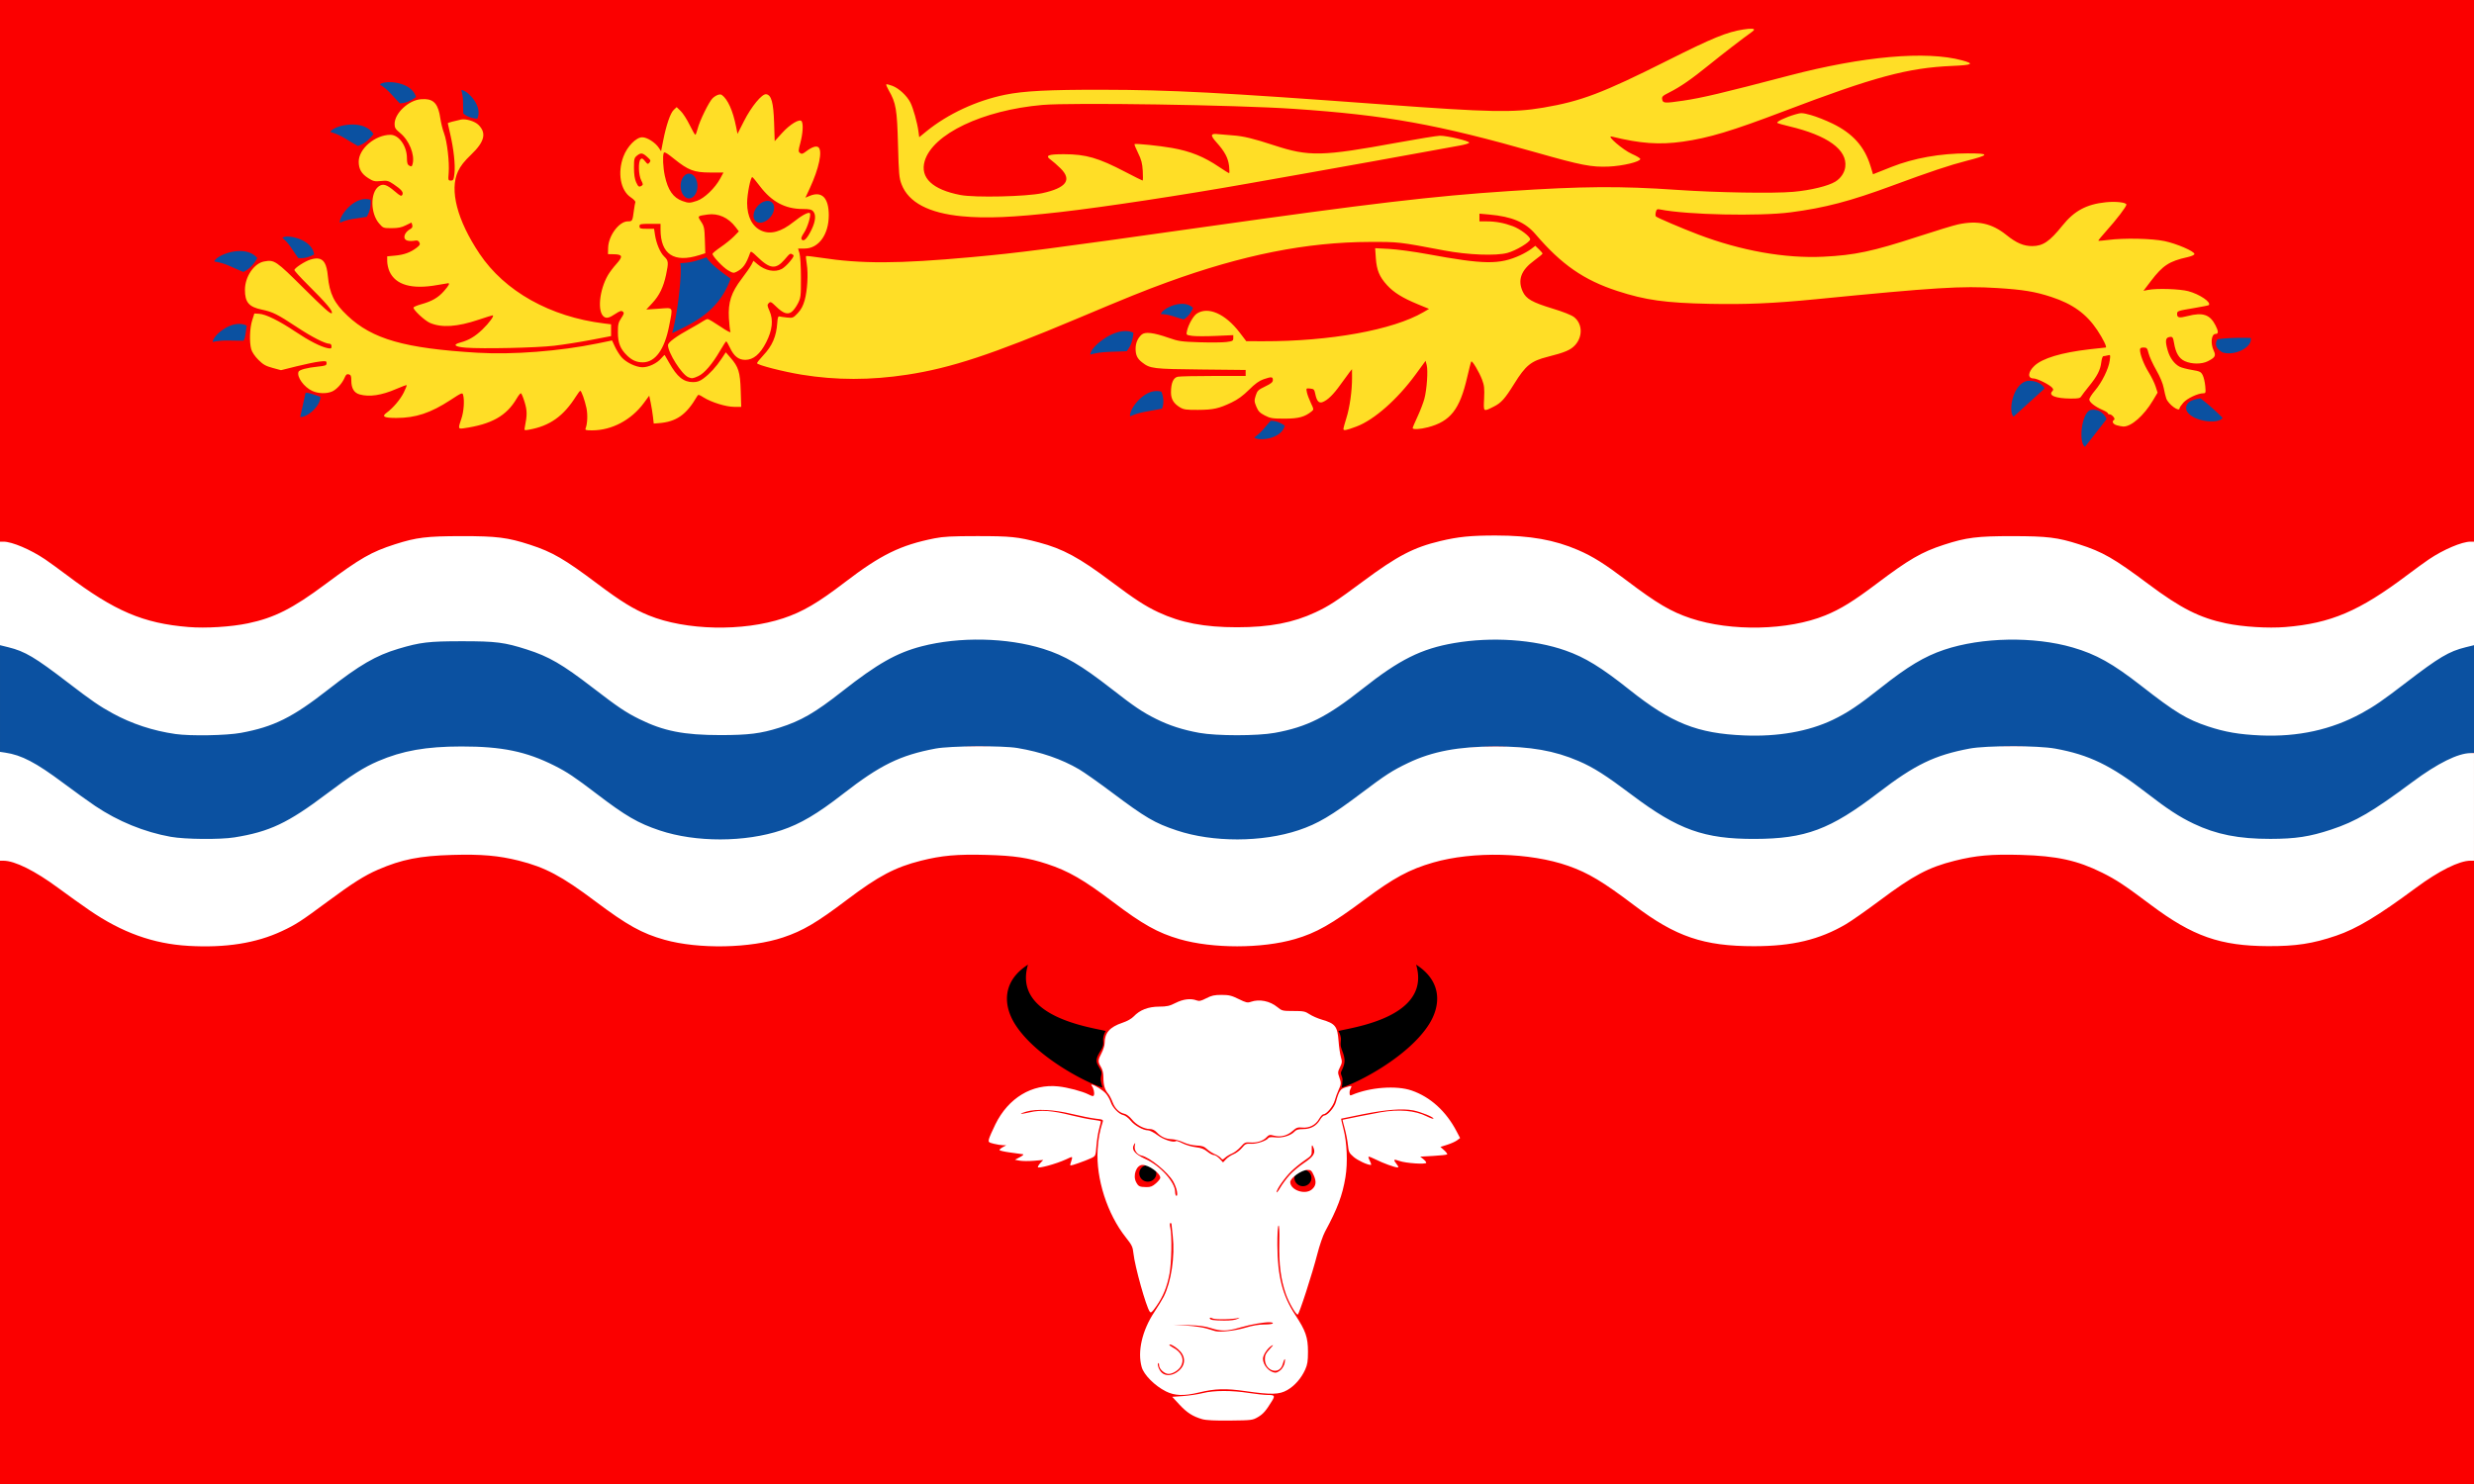 <?xml version="1.0" encoding="UTF-8"?>
<!-- Created with Inkscape (http://www.inkscape.org/) -->
<svg id="svg2" width="169.333mm" height="101.6mm" version="1.1" viewBox="0 0 600 360" xmlns="http://www.w3.org/2000/svg" xmlns:cc="http://creativecommons.org/ns#" xmlns:dc="http://purl.org/dc/elements/1.1/" xmlns:rdf="http://www.w3.org/1999/02/22-rdf-syntax-ns#">
 <g id="layer1" transform="translate(1330,-1176.648)">
  <rect id="rect4387" x="-1330" y="1176.648" width="600" height="360" fill="#fb0000" fill-opacity="1"/>
  <path id="path4219" transform="translate(-1330,1176.648)" d="m424.803 6.967c-0.433-0.017-1.103 0.043-2.006 0.184-3.984 0.619-7.448 2.038-18.396 7.535-15.744 7.904-20.927 9.87-30.15 11.436-7.28 1.235-12.854 1.123-38.699-0.779-39.57-2.912-51.517-3.537-68.25-3.568-12.92-0.024-19.051 0.292-23.551 1.213-6.966 1.426-13.907 4.66-19.107 8.9l-1.709 1.393-0.191-1.414c-0.288-2.13-1.275-5.659-1.959-7-0.842-1.651-2.764-3.432-4.357-4.041-0.737-0.281-1.407-0.444-1.49-0.361-0.083 0.083 0.192 0.744 0.609 1.469 1.749 3.035 2.01 4.575 2.24 13.168 0.193 7.213 0.276 8.109 0.883 9.666 1.694 4.346 6.591 6.924 14.625 7.697 5.818 0.56 12.396 0.28 23.807-1.016 10.523-1.194 29.813-4.122 45.451-6.898 3.135-0.556 9.21-1.632 13.5-2.391 9.108-1.611 24.046-4.299 30.9-5.561 2.64-0.486 5.803-1.062 7.029-1.279 1.226-0.217 2.273-0.529 2.328-0.695 0.136-0.407-5.418-1.732-7.107-1.695-0.743 0.016-5.402 0.772-10.352 1.68-18.241 3.344-21.41 3.412-29.85 0.646-5.086-1.666-7.473-2.24-10.037-2.414-1.327-0.09-2.885-0.222-3.463-0.293-1.943-0.238-2.056 0.23-0.482 1.98 2.008 2.234 2.832 3.779 3.064 5.756 0.111 0.944 0.111 1.717 0 1.717s-1.177-0.659-2.367-1.465c-3.741-2.531-6.955-3.833-11.465-4.641-2.941-0.527-8.907-1.138-9.111-0.934-0.07 0.07 0.322 1.04 0.871 2.154 0.796 1.617 1.025 2.497 1.133 4.355 0.074 1.281 0.056 2.33-0.041 2.33-0.097 0-1.971-0.937-4.164-2.082-6.576-3.432-9.572-4.297-14.877-4.307-3.919-0.005-4.684 0.321-3.211 1.367 0.495 0.351 1.542 1.268 2.326 2.037 2.875 2.821 1.459 4.767-4.4 6.047-3.833 0.837-16.302 1.12-19.826 0.449-6.817-1.298-9.889-4.213-8.691-8.244 1.949-6.564 14.03-12.328 28.514-13.604 7.137-0.628 46.96-0.01 61.029 0.947 22.496 1.531 34.695 3.732 58.949 10.637 10.732 3.055 13.265 3.544 17.4 3.363 3.425-0.149 7.65-1.167 7.65-1.842 0-0.185-0.9-0.73-2-1.209-2.181-0.95-6.411-4.596-4.9-4.225 6.906 1.7 11.508 2.031 17.191 1.234 6.27-0.878 11.885-2.567 24.508-7.371 21.95-8.354 30.09-10.545 40.885-11.004 4.906-0.208 5.442-0.515 2.361-1.35-8.716-2.362-24-1.01-42.045 3.719-16.165 4.236-21.022 5.387-25.584 6.059-4.526 0.666-4.915 0.644-5.094-0.289-0.131-0.684 0.049-0.863 1.686-1.689 2.769-1.398 5.332-3.172 9.752-6.75 3.377-2.733 7.963-6.267 10.389-8.004 0.632-0.453 0.574-0.697-0.146-0.725zm-238.992 15.893c-1.01-0.144-3.569 2.958-5.385 6.531l-1.566 3.086-0.35-1.764c-0.763-3.86-2.019-6.654-3.455-7.682-0.431-0.308-1.384 0.027-2.207 0.777-0.862 0.786-3.189 5.522-3.668 7.467-0.193 0.784-0.442 1.424-0.555 1.424-0.112 0-0.732-1.079-1.375-2.398-0.643-1.319-1.613-2.829-2.156-3.355l-0.986-0.957-0.719 0.674c-0.813 0.763-1.809 3.677-2.555 7.463l-0.506 2.566-0.523-0.801c-0.855-1.305-2.862-2.59-4.043-2.59-1.475 0-3.627 2.193-4.559 4.648-1.5 3.953-0.725 8.268 1.783 9.928 0.682 0.451 1.179 0.984 1.102 1.184-0.077 0.2-0.225 1.021-0.33 1.826-0.364 2.796-0.374 2.812-1.504 2.812-2.109 0-4.692 3.474-4.766 6.408l-0.039 1.543 1.453 0.027c2.095 0.039 2.224 0.534 0.607 2.332-0.74 0.823-1.665 2.047-2.055 2.719-2.138 3.684-2.63 9.011-0.936 10.143 0.61 0.407 1.27 0.234 2.686-0.703 1.127-0.746 1.492-0.861 1.838-0.574 0.368 0.306 0.313 0.537-0.381 1.586-0.706 1.069-0.813 1.525-0.803 3.5 0.011 2.575 0.594 4.008 2.289 5.627 1.172 1.119 2.284 1.594 3.736 1.594 3.033 0 5.295-3.119 6.395-8.814 0.934-4.843 1.163-4.45-2.455-4.205l-3.074 0.207 1.445-1.553c1.719-1.847 2.716-3.899 3.344-6.883 0.633-3.009 0.593-3.415-0.438-4.402-0.995-0.953-1.933-3.168-2.258-5.336l-0.211-1.414h-1.768c-1.566 0-1.766-0.068-1.766-0.6 0-0.553 0.201-0.6 2.551-0.6h2.549v1.334c0 6.047 3.244 8.205 9.402 6.258l1.449-0.457-0.1-3.217c-0.091-2.909-0.178-3.333-0.918-4.449-0.922-1.392-0.941-1.372 1.588-1.729 2.566-0.361 5.017 0.736 6.768 3.031l0.805 1.057-1.172 1.203c-0.644 0.662-2.084 1.826-3.197 2.588-1.114 0.762-2.023 1.512-2.023 1.666 0 0.587 2.523 3.261 3.764 3.988 1.202 0.704 1.361 0.729 2.143 0.322 1.52-0.79 2.249-1.821 3.209-4.525 0.182-0.514 0.381-0.408 1.77 0.943 3.046 2.965 4.486 3.108 6.594 0.66 1.377-1.599 1.368-1.593 2-1.193 0.349 0.221 0.219 0.532-0.697 1.65-0.621 0.758-1.517 1.577-1.99 1.822-1.709 0.884-4.004 0.429-5.902-1.172l-0.959-0.811-0.494 0.955c-0.271 0.525-1.33 2.051-2.354 3.393-2.551 3.344-3.325 5.723-3.107 9.564 0.086 1.522 0.258 3.009 0.379 3.305 0.136 0.332-0.808-0.157-2.463-1.275-1.476-0.997-2.856-1.812-3.066-1.812s-0.74 0.247-1.178 0.549c-0.438 0.302-1.741 1.065-2.896 1.697-3.561 1.95-5.551 3.414-5.551 4.084 0 1.849 3.361 7.145 4.941 7.785 0.879 0.356 1.074 0.333 2.439-0.287 1.445-0.656 3.395-2.938 5.264-6.158 0.718-1.238 1.383-2.25 1.479-2.26 0.096-0.006 0.497 0.676 0.891 1.516 0.98 2.091 2.087 2.975 3.736 2.975 1.952 0 3.597-1.381 5.055-4.238 1.512-2.964 1.782-5.451 0.824-7.617-0.578-1.306-0.597-1.505-0.188-1.914 0.409-0.409 0.589-0.329 1.732 0.787 1.746 1.704 2.808 2.082 3.811 1.355 0.421-0.305 1.103-1.223 1.516-2.039 0.708-1.401 0.754-1.754 0.744-6.285-0.004-2.74-0.155-5.282-0.352-5.924l-0.344-1.125h1.58c3.409 0 5.871-3.388 5.871-8.082 0-4.231-1.681-5.929-4.643-4.691l-1.021 0.428 1.07-2.303c2.228-4.798 3.121-9.058 2.08-9.922-0.509-0.423-1.605-0.053-3.006 1.016-0.806 0.615-1.06 0.681-1.453 0.375-0.435-0.338-0.429-0.557 0.08-2.471 0.603-2.268 0.743-4.549 0.32-5.217-0.458-0.723-2.826 0.695-4.787 2.867l-1.758 1.949-0.143-4.477c-0.158-4.926-0.663-6.733-1.93-6.914zm-82.682 1.184c-0.317-0.016-0.661-0.007-1.031 0.023-3.048 0.253-6.4 3.405-6.4 6.016 0 0.917 0.204 1.247 1.371 2.203 2.163 1.772 3.563 5.24 3.008 7.451-0.167 0.666-0.28 0.732-0.787 0.461-0.472-0.253-0.59-0.636-0.6-1.883-0.012-2.893-1.948-5.613-3.99-5.613-3.713 0.006-7.703 3.381-7.703 6.516 0 1.789 0.674 2.954 2.311 3.992 1.227 0.778 1.562 0.854 3.059 0.705 1.521-0.152 1.812-0.079 3.055 0.754 1.922 1.289 2.494 1.976 2.154 2.584-0.239 0.426-0.492 0.309-1.854-0.854-1.951-1.665-2.86-1.936-3.902-1.164-2.051 1.52-1.987 6.533 0.113 8.963 0.976 1.129 1.038 1.15 3.055 1.15 1.535-0.002 2.398-0.172 3.391-0.674 0.732-0.37 1.359-0.674 1.391-0.674 0.032 0 0.13 0.271 0.217 0.604 0.103 0.394-0.033 0.707-0.391 0.898-1.641 0.878-2.068 2.545-0.736 2.879 0.419 0.105 1.159 0.111 1.645 0.014 0.678-0.136 0.955-0.043 1.191 0.398 0.256 0.478 0.14 0.703-0.686 1.332-1.463 1.116-3.017 1.679-5.184 1.881l-1.928 0.182 0.01 1.23c0.004 0.677 0.256 1.779 0.559 2.445 1.489 3.273 5.433 4.393 11.586 3.281 1.32-0.238 2.501-0.439 2.625-0.439 0.481-0.013 0.175 0.567-1.012 1.916-1.4 1.59-2.909 2.462-5.498 3.184-0.981 0.273-1.827 0.63-1.881 0.791-0.164 0.491 2.687 3.167 3.965 3.723 2.853 1.241 6.624 0.992 11.912-0.789 1.68-0.566 3.173-1.029 3.314-1.029 0.504 0-0.852 1.87-2.49 3.436-1.795 1.715-3.295 2.602-5.332 3.15-1.954 0.526-1.419 1.035 1.316 1.254h0.004c4.039 0.322 17.11 0.036 21.422-0.469 2.228-0.261 6.244-0.894 8.926-1.406l4.875-0.932v-1.432-1.432l-1.727-0.211c-13.027-1.595-24.076-7.791-30.186-16.926-5.411-8.09-7.32-15.424-5.201-19.982 0.6-1.292 1.5-2.437 3.189-4.055 3.24-3.101 3.763-5.209 1.783-7.189-0.891-0.891-3.05-1.553-4.252-1.305-1.417 0.293-3.209 0.781-3.209 0.875 0 0.055 0.264 1.229 0.586 2.609 0.847 3.633 1.267 7.505 1.037 9.541-0.179 1.581-0.274 1.773-0.877 1.773-0.646 0-0.669-0.084-0.525-1.879 0.207-2.585-0.388-7.674-1.123-9.588-0.335-0.871-0.742-2.504-0.904-3.627-0.469-3.244-1.44-4.552-3.66-4.664zm333.939 3.416c-0.506-0.023-0.929 0.077-1.633 0.281-2.415 0.702-4.783 1.83-4.373 2.084 0.199 0.123 1.47 0.487 2.824 0.807 9.362 2.212 14.189 5.714 13.629 9.889-0.187 1.397-1.092 2.73-2.4 3.539-1.714 1.059-5.996 2.098-10.184 2.471-4.76 0.424-18.541 0.196-28.131-0.465-13.957-0.962-22.842-0.896-40.951 0.297-18.325 1.208-33.365 2.98-73.799 8.699-38.32 5.42-44.714 6.25-56.4 7.314-17.814 1.623-26.732 1.655-36.67 0.131-1.854-0.284-3.428-0.458-3.496-0.387-0.068 0.071 0.011 0.94 0.174 1.93 0.391 2.379 0.152 6.436-0.52 8.816-0.383 1.359-0.871 2.264-1.68 3.113-1.083 1.138-1.212 1.192-2.574 1.049-0.789-0.083-1.621-0.204-1.85-0.266-0.308-0.084-0.443 0.306-0.523 1.5-0.224 3.354-1.203 5.623-3.445 7.994-0.807 0.853-1.467 1.685-1.467 1.85 0 0.425 6.358 2.06 10.836 2.787 8.377 1.361 16.671 1.361 25.592 0 10.585-1.615 20.555-4.904 41.123-13.568 12.409-5.227 16.406-6.841 21.9-8.84 18.339-6.673 33.835-9.758 49.199-9.797 6.986-0.018 6.985-0.017 18 2.068 5.749 1.088 12.542 1.353 15.332 0.598 2.078-0.562 5.518-2.623 5.518-3.305 0-0.678-2.409-2.509-4.166-3.166-2.153-0.806-4.184-1.184-6.375-1.184h-1.758v-0.934-0.936l2.324 0.207c5.576 0.497 8.776 1.855 11.281 4.787 6.279 7.348 11.714 11.117 19.844 13.766 6.81 2.219 11.621 2.89 22.35 3.113 8.774 0.183 15.551-0.11 25.65-1.105 29.203-2.878 35.477-3.266 44.092-2.73 6.28 0.39 9.188 0.867 13.121 2.152 5.199 1.699 8.554 4.12 11.174 8.061 1.436 2.16 2.433 4.221 2.041 4.221-0.127 0-1.931 0.199-4.008 0.441-6.757 0.79-11.34 2.171-13.275 4-1.598 1.51-1.706 3.059-0.215 3.059 0.878 0 3.913 1.518 4.535 2.268 0.288 0.347 0.296 0.542 0.033 0.805-1.05 1.05 0.746 1.783 4.436 1.809 1.829 0.013 2.292-0.078 2.551-0.514 0.174-0.292 1.032-1.416 1.908-2.496 2.003-2.47 2.743-3.918 2.965-5.793 0.096-0.814 0.327-1.482 0.51-1.482 0.183-0.002 0.648-0.088 1.033-0.191 0.681-0.182 0.694-0.147 0.504 1.279-0.263 1.97-1.91 5.307-3.586 7.266-0.753 0.88-1.369 1.852-1.369 2.16 0 0.648 1.394 1.741 3.227 2.531 0.701 0.302 1.273 0.665 1.273 0.805 0 0.14 0.182 0.254 0.404 0.254 0.595 0 1.508 1.095 1.115 1.338-0.629 0.389-0.302 1.05 0.656 1.326v-0.002c0.536 0.155 1.244 0.292 1.574 0.303 1.911 0.065 4.993-2.642 7.172-6.301l1.143-1.914-0.479-1.5c-0.262-0.825-1.022-2.379-1.688-3.451-1.162-1.873-2.098-4.307-2.098-5.455 0-0.401 0.23-0.545 0.865-0.545 0.781 0 0.898 0.136 1.221 1.424 0.197 0.784 1.028 2.6 1.848 4.033 0.935 1.635 1.612 3.256 1.816 4.35 0.18 0.959 0.461 2.114 0.625 2.568 0.516 1.429 3.225 3.392 3.225 2.336 0-0.159 0.413-0.761 0.918-1.336 0.911-1.037 3.543-2.275 4.836-2.275 0.587 0 0.619-0.122 0.471-1.752-0.087-0.963-0.368-2.156-0.625-2.652-0.418-0.808-0.69-0.94-2.613-1.258-1.181-0.195-2.522-0.548-2.98-0.785-1.255-0.649-2.337-2.102-2.848-3.822-0.655-2.204-0.602-3.122 0.193-3.33 0.911-0.238 1.068-0.073 1.303 1.377 0.391 2.417 1.197 3.785 2.607 4.426 1.687 0.766 4.116 0.774 5.596 0.02 1.767-0.901 2.004-1.326 1.428-2.541-0.842-1.774-0.589-4.082 0.447-4.082 0.725 0 0.719-0.627-0.02-2.074-1.346-2.639-3.083-3.22-6.756-2.264-2.008 0.523-2.557 0.424-2.557-0.461 0-0.774 0.035-0.787 4.15-1.479 1.87-0.314 3.459-0.632 3.531-0.705 0.683-0.683-2.22-2.655-4.982-3.387-2.061-0.545-7.568-0.724-9.701-0.314l-1.154 0.223 1.82-2.391c2.859-3.756 4.439-4.789 8.811-5.76 1.022-0.227 1.725-0.544 1.725-0.775 0-0.657-4.349-2.529-7.283-3.135-3.098-0.639-9.83-0.771-13.693-0.27-1.225 0.159-2.273 0.241-2.33 0.184-0.057-0.057 0.794-1.102 1.893-2.322 2.503-2.781 4.914-5.94 4.914-6.436 0-0.535-2.561-0.828-5.006-0.572-4.675 0.488-7.635 2.079-10.496 5.643-3.108 3.87-4.729 4.976-7.318 4.988-2.104 0.01-3.858-0.741-6.299-2.703-3.51-2.821-6.934-3.573-11.68-2.564-1.073 0.228-5.46 1.563-9.75 2.967-10.942 3.58-15.333 4.512-22.955 4.881-9.271 0.449-19.979-1.451-30.318-5.383-3.867-1.471-9.904-4.046-10.27-4.381-0.133-0.122-0.147-0.592-0.033-1.045 0.179-0.713 0.319-0.801 1.051-0.654 6.514 1.303 23.975 1.687 31.625 0.695 8.28-1.073 14.476-2.699 24.75-6.5 8.992-3.327 13.901-4.968 18-6.014 5.615-1.432 5.651-1.791 0.178-1.791-6.572 0-13.087 1.162-18.445 3.291-0.76 0.302-2.079 0.826-2.932 1.164l-1.551 0.615-0.613-2.01c-1.428-4.688-4.299-7.899-9.188-10.275-1.65-0.802-4.011-1.735-5.246-2.072-1.038-0.284-1.628-0.43-2.135-0.453zm-275.9 9.518c0.304 0.016 0.965 0.469 2.279 1.529 3.473 2.802 4.899 3.344 8.805 3.344h3.203l-0.803 1.488c-1.224 2.269-3.823 4.766-5.58 5.361-1.757 0.595-2.069 0.6-3.576 0.062-2.237-0.798-3.529-2.651-4.264-6.119-0.436-2.058-0.562-4.754-0.26-5.543 0.033-0.086 0.094-0.128 0.195-0.123zm-5.527 0.271c0.364 0.043 0.751 0.309 1.32 0.818 0.852 0.761 0.918 0.928 0.553 1.367-0.381 0.459-0.471 0.43-1.092-0.342-0.557-0.693-0.747-0.772-1.074-0.451-0.599 0.588-0.491 3.888 0.168 5.125 0.443 0.831 0.467 1.06 0.137 1.27-0.674 0.427-0.862 0.311-1.389-0.859-0.335-0.744-0.51-1.921-0.51-3.477-3e-3 -2.111 0.069-2.411 0.705-2.926 0.477-0.387 0.818-0.568 1.182-0.525zm26.816 5.721c0.134 0.045 0.952 1.022 1.818 2.172 2.861 3.799 6.157 5.559 10.41 5.559 1.578 0 2.13 0.121 2.518 0.549 0.734 0.811 0.606 2.373-0.361 4.402-1.028 2.158-1.896 3.059-2.381 2.475-0.242-0.291-0.103-0.718 0.541-1.678 0.852-1.269 1.773-4.373 1.406-4.74-0.341-0.341-1.943 0.527-3.998 2.164-2.963 2.361-5.495 3.057-7.695 2.115-2.247-0.961-3.51-3.389-3.52-6.75-0.004-2.126 0.857-6.402 1.262-6.268zm189.887 16.664-1.012 0.771c-0.556 0.424-1.748 1.108-2.648 1.52-5.047 2.305-8.709 2.26-22.488-0.279-3.217-0.593-7.39-1.159-9.271-1.258l-3.42-0.18 0.164 2.408c0.199 2.907 0.863 4.514 2.699 6.535 1.63 1.794 3.757 3.12 7.459 4.646l2.746 1.133-1.361 0.799c-7.377 4.323-22.705 7.1-38.916 7.051l-4.049-0.012-1.611-2.111c-3.464-4.538-7.639-6.38-10.383-4.582-0.854 0.559-2.055 2.686-2.389 4.23-0.205 0.948-0.198 0.954 1.227 1.168 0.788 0.118 3.364 0.127 5.721 0.02l4.285-0.193v0.729c0 0.662-0.157 0.749-1.697 0.941-0.934 0.117-3.871 0.142-6.525 0.057-4.42-0.142-5.054-0.233-7.514-1.094-3.617-1.266-5.667-1.504-6.5-0.75-0.968 0.876-1.465 2.066-1.453 3.479 0.012 1.494 0.416 2.336 1.545 3.221 1.974 1.548 2.636 1.63 14.27 1.752l10.875 0.113v0.727 0.727h-7.762c-4.269 0-8.18 0.084-8.689 0.186-1.093 0.218-1.65 1.497-1.66 3.791-0.005 1.646 0.666 2.745 2.242 3.674 0.859 0.506 1.535 0.597 4.318 0.58 3.693-0.022 5.037-0.319 8.145-1.801 1.496-0.713 2.771-1.643 4.211-3.074 1.485-1.476 2.477-2.195 3.533-2.555 1.931-0.658 2.258-0.631 2.258 0.176-0.003 0.53-0.405 0.867-1.875 1.574-1.686 0.811-1.911 1.03-2.285 2.213-0.374 1.183-0.36 1.446 0.152 2.684 0.461 1.113 0.849 1.515 2.057 2.137 1.331 0.685 1.838 0.768 4.797 0.768 3.381 0 4.875-0.401 6.564-1.764 0.538-0.434 0.533-0.501-0.201-2.043-0.417-0.877-0.85-2.042-0.961-2.59-0.198-0.981-0.186-0.995 0.795-0.9 0.896 0.086 1.02 0.216 1.24 1.297 0.356 1.748 0.874 2.329 1.775 1.986 1.228-0.467 2.628-1.833 4.318-4.213 0.888-1.251 1.885-2.611 2.215-3.023l0.6-0.75 0.01 2.1c0.009 3.145-0.564 7.222-1.369 9.75-0.394 1.238-0.719 2.432-0.719 2.656l-0.006 0.002c-0.004 0.471 0.654 0.349 3.146-0.584 4.291-1.605 9.942-6.583 14.4-12.684l2.383-3.26 0.268 1.01c0.357 1.347 0.039 5.97-0.564 8.209-0.267 0.99-1.014 2.932-1.66 4.316-0.646 1.384-1.176 2.633-1.176 2.775 0 0.398 1.788 0.306 3.691-0.189 5.446-1.418 7.73-4.317 9.516-12.08 0.473-2.056 0.926-3.808 1.01-3.891 0.244-0.244 1.931 2.596 2.615 4.404 0.53 1.401 0.608 2.129 0.494 4.596-0.153 3.314-0.237 3.244 2.324 1.965 1.829-0.913 2.711-1.897 4.98-5.551 2.776-4.468 4.088-5.528 8.088-6.537 4.218-1.064 5.612-1.658 6.691-2.854 1.901-2.104 1.761-5.234-0.303-6.809-0.635-0.484-2.69-1.293-5.242-2.066-4.856-1.471-6.373-2.343-7.182-4.125-1.27-2.797-0.39-5.179 2.762-7.479 1.13-0.825 2.055-1.593 2.055-1.707 0-0.114-0.395-0.585-0.877-1.047l-0.875-0.84zm-295.277 3.078c-0.498-0.04-1.085 0.049-1.775 0.256-1.335 0.4-3.891 2.069-3.891 2.541 0 0.194 1.428 1.768 3.172 3.498 4.668 4.629 6.288 6.554 5.871 6.971-0.258 0.258-1.928-1.231-6.719-5.988-6.841-6.794-7.183-7.025-9.682-6.557-2.449 0.459-4.631 3.69-4.641 6.857-0.005 3.037 0.952 4.164 4.092 4.818 2.655 0.554 3.767 1.11 8.615 4.312 3.588 2.37 6.755 3.98 7.834 3.98 0.262 0 0.457 0.265 0.457 0.623 0 0.545-0.124 0.599-0.975 0.426-1.691-0.345-4.527-1.802-7.873-4.047-3.862-2.591-7.084-4.178-8.691-4.279l-1.174-0.072-0.525 1.648c-0.598 1.88-0.712 5.295-0.234 7.016 0.196 0.706 0.877 1.719 1.732 2.574 1.152 1.152 1.781 1.509 3.449 1.961l2.041 0.553 3.801-0.947c2.09-0.521 4.575-1.035 5.523-1.143 1.59-0.179 1.727-0.149 1.727 0.404 0 0.52-0.269 0.627-2.025 0.807-2.727 0.279-4.593 0.774-4.783 1.27-0.47 1.226 1.339 3.73 3.355 4.646 1.435 0.652 3.401 0.714 4.75 0.15 1.114-0.465 2.503-1.989 3.09-3.389 0.307-0.732 0.538-0.914 1.006-0.791 0.494 0.129 0.607 0.408 0.607 1.49 0 1.899 0.662 3.004 2.025 3.383 2.382 0.661 5.286 0.228 8.885-1.328 1.323-0.572 2.457-0.989 2.52-0.926 0.063 0.063-0.249 0.855-0.691 1.76-0.831 1.696-2.614 3.801-4.189 4.945-1.264 0.918-0.617 1.257 2.4 1.256 4.659-0.001 8.293-1.209 13.096-4.348 2.732-1.786 2.908-1.855 3.072-1.242 0.36 1.341 0.162 4.066-0.418 5.75-0.835 2.428-0.809 2.542 0.525 2.352 6.778-0.967 10.402-3 12.883-7.227 0.412-0.701 0.867-1.275 1.012-1.275 0.144 0 0.552 0.954 0.906 2.121 0.635 2.09 0.647 3.139 0.066 6.043-0.175 0.877-0.173 0.878 0.99 0.672 5.026-0.89 8.355-3.243 11.396-8.057 0.479-0.758 0.953-1.379 1.055-1.379 0.272-8e-4 1.097 2.311 1.492 4.176 0.33 1.556 0.245 3.783-0.188 4.898-0.18 0.464 0.004 0.525 1.566 0.525 4.785 0 9.505-2.505 12.57-6.668l1.281-1.738 0.363 1.729c0.2 0.951 0.446 2.469 0.547 3.377l0.184 1.65 1.199-0.092c4.282-0.328 6.696-2.014 9.312-6.508 0.293-0.503 0.392-0.488 1.57 0.256 1.885 1.19 5.459 2.293 7.43 2.293h1.707l-0.125-3.975c-0.142-4.484-0.524-5.702-2.494-7.965l-1.125-1.291-1.051 1.59c-1.28 1.937-2.833 3.625-4.395 4.777-0.872 0.643-1.507 0.863-2.49 0.863-2.311 0-3.862-1.253-5.793-4.682-0.547-0.972-1.035-1.819-1.084-1.881-0.049-0.062-0.434 0.3-0.857 0.803-1.001 1.19-3.039 2.158-4.525 2.158-1.565-0.004-3.968-1.154-5.082-2.432-0.494-0.566-1.216-1.716-1.604-2.553l-0.703-1.521-3.496 0.719c-9.2 1.89-20.594 2.773-29.162 2.26-17.652-1.057-25.466-3.287-31.508-8.986-3.228-3.045-4.35-5.315-4.76-9.635-0.268-2.826-0.956-4.118-2.449-4.238z" fill="#ffde26"/>
  <path id="path4253" transform="translate(-1330,1176.648)" d="m249.311 234.012c-6.277 4.017-6.077 9.857-3.078 14.545 4.943 7.727 16.974 14.021 21.166 15.291-0.228-0.707-0.351-1.246-0.414-1.684-0.155-1.075 0.418-1.642 0.021-2.436-0.552-1.105-1.107-1.743-1.053-2.539 0.09-1.332 1.271-2.431 1.535-3.494 0.186-0.747-0.011-1.397 0.072-1.9 0.193-1.168 0.611-1.664 0.611-1.664-1.437-0.491-10.308-1.581-15.527-5.709-2.962-2.343-4.749-5.665-3.334-10.41zm94.131 0c1.415 4.745-0.372 8.068-3.334 10.41-5.22 4.128-14.09 5.218-15.527 5.709 0 0 0.416 0.496 0.609 1.664 0.083 0.504-0.178 1.386 0.008 2.133 0.264 1.063 0.783 1.83 0.873 3.162 0.054 0.796-0.203 1.666-0.756 2.771-0.397 0.793 0.409 1.294 0.254 2.369-0.063 0.438 0.011 0.911-0.217 1.617 4.191-1.269 16.223-7.563 21.166-15.291 2.999-4.688 3.201-10.528-3.076-14.545zm-65.072 48.621a2.059 2.013 0 0 0-2.059 2.014 2.059 2.013 0 0 0 2.059 2.012 2.059 2.013 0 0 0 2.061-2.012 2.059 2.013 0 0 0-2.061-2.014zm37.621 1.1a2.059 2.013 0 0 0-2.061 2.012 2.059 2.013 0 0 0 2.061 2.014 2.059 2.013 0 0 0 2.059-2.014 2.059 2.013 0 0 0-2.059-2.012z" fill="#000000" fill-rule="evenodd"/>
  <path id="path4245" transform="translate(-1330,1176.648)" d="m296.246 241.35c-1.717 0-2.414 0.154-3.689 0.814-1.261 0.653-1.723 0.758-2.334 0.525-1.437-0.546-3.258-0.329-5.105 0.607-1.489 0.755-2.122 0.892-4.018 0.902-2.594 8e-3 -4.668 0.804-6.123 2.354-0.539 0.573-1.594 1.171-2.758 1.559-3.064 1.02-4.318 2.447-4.318 4.914 0 0.574-0.338 1.677-0.75 2.453-0.905 1.702-0.922 2.085-0.148 3.354 0.404 0.662 0.598 1.511 0.598 2.605 0 1.788 0.362 2.997 1.17 3.912 0.291 0.33 0.767 1.239 1.055 2.021 0.566 1.537 1.634 2.575 2.918 2.832 0.456 0.091 1.23 0.687 1.773 1.363 1.062 1.321 2.928 2.316 4.357 2.326 0.601 4e-3 1.177 0.279 1.65 0.785 1.035 1.108 2.218 1.651 3.668 1.682 0.692 0.015 1.945 0.351 2.785 0.746 0.931 0.438 2.184 0.743 3.211 0.785 1.352 0.055 1.849 0.225 2.523 0.861 0.462 0.436 1.311 0.987 1.889 1.225s1.24 0.659 1.471 0.938c0.392 0.473 0.461 0.467 1.049-0.076 0.346-0.32 1.105-0.775 1.686-1.014 0.58-0.239 1.517-0.962 2.082-1.605 0.938-1.068 1.142-1.16 2.312-1.068 1.6 0.126 3.113-0.355 3.967-1.264 0.583-0.62 0.779-0.664 1.781-0.396 1.603 0.428 3.214 0.03 4.496-1.107 0.956-0.845 1.277-0.964 2.352-0.854 1.702 0.176 3.266-0.614 4.096-2.068 0.363-0.636 0.842-1.158 1.064-1.158 0.759-4e-3 2.379-1.965 2.744-3.318 0.198-0.734 0.618-1.888 0.932-2.566 0.666-1.44 0.677-1.693 0.143-3.189-0.359-1.005-0.339-1.249 0.197-2.332 0.531-1.073 0.556-1.354 0.225-2.479-0.205-0.697-0.458-2.416-0.562-3.818-0.272-3.66-0.771-4.299-4.109-5.27-0.968-0.282-2.294-0.866-2.947-1.297-1.061-0.701-1.477-0.783-3.916-0.783-2.61 0-2.778-0.04-3.861-0.932-1.821-1.499-4.377-2.013-6.441-1.293-0.817 0.285-1.183 0.201-2.963-0.676-1.72-0.847-2.355-1-4.148-1zm-31.402 21.771c-0.205-0.03-0.25 0.069-0.027 0.354 0.411 0.525 0.671 1.704 0.482 2.195-0.128 0.334-0.377 0.301-1.309-0.174-1.486-0.758-5.055-1.704-7.344-1.945-6.353-0.671-12.096 2.793-15.244 9.195-0.758 1.542-1.462 3.157-1.564 3.588-0.172 0.726-0.085 0.809 1.17 1.125 0.745 0.188 1.734 0.344 2.197 0.354l0.842 0.012-0.824 0.447c-0.454 0.246-0.826 0.564-0.826 0.707s1.181 0.416 2.625 0.607c1.444 0.192 2.829 0.382 3.076 0.422 0.248 0.04-0.089 0.356-0.75 0.703l-1.201 0.631 1.164 0.221c0.64 0.121 2.183 0.133 3.428 0.027l2.266-0.191-0.654 0.695c-0.359 0.382-0.652 0.847-0.652 1.031 0 0.434 4.412-0.766 6.75-1.836 1.885-0.863 1.773-0.96 1.166 1.004-0.178 0.575-0.12 0.573 1.875-0.111 1.132-0.388 2.547-0.943 3.143-1.23 1.083-0.523 1.082-0.524 1.275-2.963 0.106-1.341 0.394-3.18 0.639-4.088s0.449-1.738 0.449-1.846c2e-3 -0.108-0.84-0.292-1.871-0.41-1.031-0.118-3.429-0.606-5.326-1.084-4.592-1.156-7.371-1.36-10.02-0.736-2.392 0.563-2.977 0.456-0.863-0.158 2.45-0.712 6.615-0.498 11.033 0.564 2.145 0.516 4.748 1.029 5.783 1.143 1.744 0.191 1.868 0.253 1.68 0.842-0.743 2.325-1.049 4.003-1.211 6.641-0.43 7.027 2.327 15.646 6.814 21.293 1.504 1.893 1.705 2.308 1.873 3.92 0.327 3.126 3.053 12.893 3.938 14.102 0.302 0.413 0.531 0.222 1.635-1.352 1.628-2.321 2.564-4.623 3.164-7.787 0.515-2.713 0.633-9.339 0.199-11.207-0.15-0.656-0.147-1.125 0.01-1.125 0.148 0 0.268 0.073 0.268 0.162 0 0.089 0.145 1.451 0.32 3.025 0.546 4.894-0.376 11.058-2.191 14.664-0.332 0.66-1.351 2.324-2.262 3.699-2.986 4.507-4.16 9.611-3.082 13.4 0.532 1.873 3.184 4.536 5.828 5.857l-4e-3 2e-3c2.191 1.095 4.369 1.174 8.045 0.293 4-0.958 6.452-1.028 11.336-0.326 6.225 0.895 8.165 0.842 10.104-0.27 1.794-1.029 3.385-2.85 4.342-4.967 0.545-1.208 0.674-2.03 0.674-4.34 6e-4 -3.477-0.565-5.112-3.094-8.928-3.081-4.65-4.288-9.362-4.332-16.938-0.015-2.524 0.101-4.542 0.27-4.711 0.189-0.193 0.262 1.298 0.199 4.312-0.106 5.112 0.359 8.726 1.576 12.227 0.721 2.073 2.42 5.037 2.887 5.037 0.33 0 3.522-9.85 4.764-14.701 0.528-2.062 1.364-4.491 1.855-5.398 3.007-5.55 4.228-8.802 4.955-13.201 0.59-3.569 0.383-8.484-0.496-11.811-0.343-1.299-0.584-2.385-0.535-2.414 0.049-0.029 2.384-0.505 5.189-1.059 5.748-1.135 9.666-1.438 12.268-0.951 1.837 0.344 5.198 1.72 4.908 2.01-0.091 0.091-0.821-0.165-1.621-0.568-2.824-1.422-6.722-1.763-11.205-0.982-1.644 0.286-8.593 1.661-9.203 1.82-0.03 8e-3 0.204 0.951 0.521 2.096 0.317 1.145 0.666 2.938 0.773 3.984 0.179 1.744 0.294 1.986 1.387 2.922 1.017 0.87 3.336 1.953 4.184 1.953 0.14 0 0.037-0.417-0.227-0.928-0.264-0.51-0.416-0.992-0.338-1.07 0.078-0.078 0.861 0.223 1.74 0.668 1.745 0.884 4.608 1.93 5.281 1.93 0.317 0 0.266-0.2-0.197-0.789-0.902-1.146-0.776-1.296 0.654-0.781 1.56 0.561 6.523 0.888 6.523 0.43 0-0.173-0.331-0.575-0.734-0.893l-0.732-0.578 3.168-0.178c1.743-0.099 3.255-0.265 3.359-0.369 0.104-0.104-0.219-0.556-0.719-1.002l-0.908-0.812 1.658-0.527c0.912-0.29 1.986-0.774 2.385-1.076l0.725-0.551-0.84-1.611c-2.548-4.886-6.351-8.344-10.904-9.918-3.714-1.283-10.126-0.799-14.531 1.096-0.425 0.183-0.525 0.073-0.525-0.576 0-0.441 0.107-0.733 0.277-1.052 0.362-0.677 0.283-0.691-1.223-0.24-1.206 0.361-1.596 0.712-2.358 3.526-0.367 1.357-2.039 3.303-2.838 3.303-0.22 0-0.678 0.471-1.018 1.047-0.878 1.488-2.272 2.252-4.119 2.252-1.137 8e-4 -1.666 0.153-2.062 0.592-0.888 0.982-2.973 1.615-4.654 1.416-0.917-0.109-1.564-0.054-1.686 0.143-0.414 0.669-2.862 1.494-4.193 1.412-1.216-0.075-1.42 0.016-2.225 0.992-0.487 0.591-1.397 1.28-2.02 1.531-0.623 0.251-1.454 0.802-1.848 1.225l-0.717 0.768-0.83-0.889c-0.456-0.488-1.082-0.889-1.391-0.889s-1.03-0.384-1.604-0.854c-0.764-0.625-1.511-0.907-2.789-1.055-0.96-0.111-2.393-0.529-3.188-0.932-0.794-0.402-1.522-0.656-1.617-0.561-0.483 0.483-2.994-0.314-4.461-1.416-0.866-0.65-1.904-1.184-2.311-1.184-1.191 0-3.28-1.174-4.264-2.398-0.51-0.634-1.276-1.207-1.736-1.299-1.075-0.215-2.623-1.822-3.064-3.178-0.193-0.591-0.686-1.48-1.094-1.975-0.733-0.889-2.807-2.139-3.424-2.229zm10.455 14.195c0.033 0.034 8e-3 0.216-0.072 0.561-0.253 1.088 0.491 2.213 1.631 2.463 2.03 0.446 6.378 4.013 7.688 6.307 0.378 0.662 0.776 1.709 0.885 2.328 0.124 0.708 0.082 1.125-0.115 1.125-0.172 0-0.316-0.438-0.316-0.975-7e-3 -2.342-3.634-6.355-7.197-7.963-2.713-1.225-3.558-2.375-2.688-3.662 0.057-0.083 0.101-0.14 0.133-0.168 0.024-0.021 0.042-0.027 0.053-0.016zm42.902 0.549c0.073-0.077 0.199 0.16 0.398 0.686 0.462 1.214-0.106 2.074-2.359 3.572-1.157 0.769-2.735 2.101-3.506 2.959-0.771 0.858-1.791 2.235-2.266 3.062-0.475 0.828-0.865 1.3-0.865 1.051-4e-3 -0.687 2.034-3.574 3.6-5.096 0.763-0.743 2.19-1.9 3.168-2.572 1.706-1.173 1.779-1.274 1.754-2.475-0.015-0.721 3e-3 -1.111 0.076-1.188zm-41.123 4.734c1.536 0 4.322 2.012 4.322 3.121 0 0.229-0.477 0.836-1.061 1.348-0.844 0.741-1.32 0.927-2.326 0.908-1.672-0.031-1.94-0.166-2.496-1.24-0.839-1.623 0.109-4.137 1.561-4.137zm40.027 1.201c0.809 0 1.003 0.17 1.52 1.338 0.7 1.582 0.537 2.613-0.549 3.467-1.657 1.304-5.127 0.078-5.166-1.824-0.02-0.994 2.776-2.98 4.195-2.98zm-16.494 35.846c0.078-3e-3 -0.09 0.103-0.461 0.285-0.579 0.284-1.758 0.434-3.301 0.42-2.667-0.024-3.449-0.156-3.449-0.584 0-0.168 0.271-0.143 0.645 0.057 0.657 0.351 5.208 0.254 6.404-0.137 0.083-0.027 0.136-0.04 0.162-0.041zm7.365 1.119c0.456 0.013 0.723 0.088 0.723 0.234 0 0.171-0.882 0.301-2.047 0.301-1.338 0-2.922 0.265-4.574 0.768-2.441 0.742-6.09 1.162-7.328 0.846-0.33-0.084-1.275-0.369-2.1-0.633s-2.986-0.582-4.801-0.707l-3.299-0.227 3.6 0.105c2.593 0.076 4.132 0.28 5.502 0.727 2.489 0.811 3.922 0.783 7.123-0.145 2.751-0.797 5.832-1.31 7.201-1.27zm-24.219 5.396c0.51 0.027 1.86 0.922 2.557 1.75 1.458 1.733 1.008 3.813-1.105 5.102-1.239 0.755-2.625 0.747-3.449-0.021-0.676-0.63-1.171-1.981-0.846-2.307 0.102-0.102 0.186 0.114 0.186 0.479 0 0.937 1.3 2.135 2.312 2.135 1.008-2e-3 2.453-0.902 2.982-1.855 0.946-1.704 0.185-3.466-1.98-4.586-0.533-0.276-0.902-0.569-0.82-0.652 0.034-0.034 0.091-0.047 0.164-0.043zm24.914 0.148c0.147-0.029-0.084 0.271-0.715 0.939-0.97 1.028-1.193 1.483-1.193 2.434 0 2.982 3.586 4.001 4.332 1.23 0.39-1.447 0.735-1.628 0.455-0.238-0.108 0.536-0.53 1.277-0.939 1.648-0.409 0.371-0.974 0.674-1.254 0.664-1.471-0.035-3.057-1.789-3.057-3.379 0-0.891 1.097-2.542 2.1-3.16 0.132-0.082 0.223-0.129 0.271-0.139zm-11.904 11.127c-1.944 4e-3 -3.7 0.171-5.018 0.502-1.155 0.29-3.307 0.614-4.781 0.719l-2.68 0.191 1.756 1.895c1.822 1.966 3.252 2.878 5.555 3.539v-2e-3c0.92 0.264 3.068 0.369 6.75 0.328 5.269-0.058 5.434-0.079 6.771-0.865 1.245-0.732 1.905-1.495 3.381-3.908 0.761-1.244 0.627-1.436-1.004-1.436-0.826 0-2.884-0.216-4.574-0.48-2.078-0.325-4.212-0.486-6.156-0.482z" fill="#ffffff"/>
  <path id="path4283" transform="translate(-1330,1176.648)" d="m94.375 19.934c-1.074 0.012-1.933 0.229-2.234 0.584 2.08 1.356 2.261 1.891 4.836 4.562 0.587-0.088 1.887-0.01 3.918-1.537-0.761-2.672-4.158-3.637-6.52-3.609zm17.498 1.93c0.555 2.053 0.364 2.499 0.484 5.676 0.425 0.279 1.212 1.07 3.381 1.254 1.512-3.114-2.601-7.104-3.865-6.93zm-26.348 8.342c-2.538-0.017-5.028 0.937-5.414 1.803 2.687 0.811 3.052 1.334 6.693 3.414 0.609-0.282 2.046-0.604 3.762-2.91-1.065-1.691-3.067-2.293-5.041-2.307zm81.582 11.918a2.042 3.003 0 0 0-2.041 3.004 2.042 3.003 0 0 0 2.041 3.002 2.042 3.003 0 0 0 2.043-3.002 2.042 3.003 0 0 0-2.043-3.004zm-78.67 6.172c-3.327 0.198-6.332 4.47-5.984 5.727 2.29-0.959 2.833-0.807 6.49-1.436 0.257-0.535 1.054-1.568 0.932-4.105-0.48-0.159-0.962-0.214-1.438-0.186zm97.779 0.438a2.042 3.003 40.529 0 0-0.164 0.002 2.042 3.003 40.529 0 0-2.357 1.312 2.042 3.003 40.529 0 0-0.398 3.609 2.042 3.003 40.529 0 0 3.504-0.955 2.042 3.003 40.529 0 0 0.398-3.611 2.042 3.003 40.529 0 0-0.982-0.357zm-116.666 8.666c-0.485 0.02-0.863 0.119-1.061 0.291 1.737 1.55 1.829 2.071 3.84 4.91 0.557 8e-4 1.75 0.261 3.848-0.873-0.389-3.054-4.524-4.417-6.627-4.328zm-11.6 3.502c-2.816 0.083-5.681 1.529-5.984 2.537 2.767 0.464 3.195 0.938 7.07 2.541 0.568-0.357 1.955-0.858 3.365-3.363-1.089-1.322-2.762-1.765-4.451-1.715zm113.361 1.525c-3.714 1.39-4.78 1.267-6.367 1.441 0.533 1.172-0.366 11.165-1.922 16.939 5.634-2.653 11.396-5.492 14.176-13.215-2.425-1.722-4.723-3.444-5.887-5.166zm115.168 11.285c-2.322 0.082-4.774 1.606-4.934 2.469 2.124 0.119 2.486 0.44 5.539 1.324 0.398-0.316 1.398-0.813 2.254-2.814-0.775-0.754-1.804-1.016-2.859-0.979zm-228.752 4.877c-3.092 0.163-6.242 3.24-6.119 4.369 2.409-0.527 3.742-0.301 7.438-0.309 0.341-0.455 0.474-1.28 0.773-3.648-0.667-0.333-1.378-0.45-2.092-0.412zm215.502 1.732c-4.016-0.216-9 4.24-8.783 5.697 2.701-0.76 4.627-0.619 8.816-0.82 0.362-0.565 1.401-1.609 1.609-4.477-0.516-0.244-1.069-0.37-1.643-0.4zm269.76 1.633c-1.628 0.019-3.647 0.102-5.215 0.363-0.222 0.457-1.13 1.755 1.211 3.162 2.885 0.966 7.335-1.198 6.867-3.498 0 0-1.236-0.046-2.863-0.027zm-51.158 10.426c-3.658 0.534-4.88 7.403-3.498 8.701 0 0 5.115-4.658 7.479-6.783-0.058-0.505-1.25-1.988-3.98-1.918zm-211.658 2.494c-3.462 0.297-6.478 4.828-6.082 6.129 2.361-1.061 3.927-1.116 7.721-1.871 0.253-0.565 0.657-2.059-0.137-4.104-0.504-0.152-1.007-0.197-1.502-0.154zm-205.59 0.436c-0.189-0.022-0.343-0.019-0.482 0.006l-1.295 5.811c1.173 0.374 4.88-2.297 4.9-4.855-1.687-0.601-2.557-0.894-3.123-0.961zm459.055 1.328c-0.482 0.163-4.006 0.283-3.365 2.938 1.338 2.733 7.778 3.412 8.758 1.789 0 0-2.818-2.861-5.393-4.727zm-25.801 2.764c-0.288-0.01-0.597 0.015-0.932 0.084-2.115 0.899-2.837 7.877-1.246 8.908 0 0 3.277-4.197 5.225-6.709-0.129-0.426-1.032-2.214-3.047-2.283zm-199.656 2.662c-2.125 2.364-2.264 2.826-4.004 4.049 0.86 0.944 6.572 0.511 7.404-2.85-1.784-1.247-2.895-1.141-3.4-1.199z" fill="#0b51a1"/>
  <path id="path4389" d="m-1287.452 1383.236c-5.445-0.87-10.597-2.759-15.247-5.59-3.158-1.923-5.131-3.436-10.801-8.28-8.053-6.882-10.432-8.454-14.476-9.565l-2.024-0.556v-13.98-13.98h0.846c2.074 0 6.571 2.128 10.104 4.782 0.99 0.744 3.367 2.665 5.281 4.27 11.6 9.724 18.503 13.002 29.486 14.003 4.198 0.383 10.335-0.041 14.424-0.996 6.398-1.494 10.841-3.996 18.767-10.572 8.48-7.034 11.146-8.736 16.906-10.79 5.162-1.841 7.65-2.18 16.085-2.191 8.581-0.011 11.223 0.359 16.675 2.336 5.403 1.959 8.32 3.844 16.354 10.566 5.652 4.729 8.719 6.831 12.411 8.507 8.988 4.08 22.817 4.409 32.626 0.778 4.691-1.737 8.381-4.142 14.977-9.764 8.684-7.402 13.466-10.008 21.707-11.827 2.161-0.477 4.227-0.597 10.35-0.601 8.066 0 9.851 0.199 14.943 1.706 5.866 1.736 9.78 4.093 17.489 10.53 5.787 4.833 8.326 6.673 11.472 8.314 5.462 2.85 11.187 4.07 19.096 4.07 7.893 0 13.635-1.221 19.064-4.053 3.235-1.688 4.99-2.962 11.537-8.374 8.298-6.861 12.23-9.145 18.7-10.862 4.402-1.168 7.432-1.503 13.542-1.496 8.28 0.011 14.119 1.164 19.887 3.933 3.552 1.705 6.421 3.708 11.752 8.204 7.362 6.208 10.78 8.455 15.552 10.221 9.809 3.631 23.639 3.302 32.626-0.778 3.712-1.685 6.842-3.832 12.419-8.517 7.884-6.624 10.932-8.592 16.346-10.556 5.453-1.977 8.094-2.347 16.675-2.336 8.435 0.012 10.924 0.35 16.085 2.191 5.768 2.057 8.473 3.783 16.853 10.757 7.881 6.558 12.404 9.107 18.82 10.605 4.089 0.955 10.226 1.379 14.424 0.996 10.983-1.001 17.885-4.279 29.486-14.003 1.915-1.605 4.291-3.527 5.281-4.27 3.534-2.654 8.031-4.782 10.104-4.782h0.846v13.98 13.98l-2.024 0.556c-4.043 1.111-6.423 2.683-14.476 9.565-5.67 4.845-7.643 6.358-10.801 8.28-7.256 4.418-15.389 6.407-24.42 5.97-5.189-0.251-8.665-0.913-12.779-2.436-5.186-1.92-7.909-3.761-16.161-10.93-6.985-6.068-10.979-8.557-16.691-10.4-9.395-3.031-22.039-2.774-31.155 0.633-4.763 1.78-8.872 4.527-15.393 10.289-5.305 4.688-8.1 6.766-11.609 8.633-5.906 3.141-13.297 4.589-21.491 4.211-11.372-0.525-17.633-3.303-27.841-12.351-6.806-6.033-10.754-8.727-15.509-10.585-7.66-2.992-17.865-3.752-26.975-2.009-7.992 1.529-13.287 4.471-22.225 12.351-8.655 7.63-13.468 10.319-21.3 11.9-4.22 0.851-14.08 0.851-18.3 0-3.98-0.803-7.231-1.968-10.425-3.734-3.334-1.844-5.292-3.314-10.875-8.163-7.353-6.386-11.294-8.961-16.509-10.784-8.786-3.072-20.336-3.34-29.528-0.686-6.055 1.748-10.742 4.705-19.213 12.119-6.675 5.842-10.032 8.006-15.297 9.857-4.486 1.577-7.452 1.993-14.253 1.995-8.899 0-13.84-1.083-19.725-4.338-3.298-1.824-5.139-3.207-11.325-8.506-7.356-6.301-10.559-8.37-15.911-10.274-5.455-1.942-7.488-2.23-15.739-2.23-8.063 0-10.131 0.274-15.45 2.044-5.441 1.811-9.397 4.371-17.012 11.008-8.662 7.549-13.214 10.066-21.148 11.693-3.512 0.72-12.263 0.893-15.892 0.313z" fill="#0b51a1"/>
  <path id="path4223" transform="translate(-1330,1176.648)" d="m362.842 129.906c-6.11-0.006-9.139 0.294-13.541 1.344-6.47 1.542-10.403 3.593-18.701 9.756-6.546 4.862-8.3 6.005-11.535 7.521-5.429 2.544-11.172 3.641-19.064 3.641-7.909 0-13.633-1.097-19.096-3.656-3.146-1.474-5.686-3.126-11.473-7.467-7.709-5.783-11.622-7.9-17.488-9.459-5.092-1.353-6.878-1.531-14.943-1.531-6.123 0.003-8.189 0.11-10.35 0.539-8.241 1.635-13.023 3.974-21.707 10.623-6.596 5.05-10.285 7.21-14.977 8.77-9.809 3.262-23.639 2.967-32.627-0.697-3.692-1.505-6.759-3.393-12.41-7.641-8.034-6.038-10.95-7.732-16.354-9.492-5.453-1.776-8.094-2.108-16.676-2.098-8.435 0.01-10.924 0.315-16.086 1.969-5.759 1.845-8.427 3.373-16.906 9.691-7.927 5.906-12.37 8.154-18.768 9.496-4.09 0.858-10.226 1.238-14.424 0.895-10.983-0.899-17.886-3.844-29.486-12.578-1.915-1.442-4.291-3.168-5.281-3.836-3.534-2.384-8.03-4.295-10.104-4.295h-0.846v12.557 12.557l2.023 0.5c4.043 0.998 6.423 2.409 14.477 8.59 5.67 4.352 7.643 5.711 10.801 7.438 4.65 2.543 9.801 4.24 15.246 5.021 3.628 0.521 12.38 0.366 15.893-0.281 7.935-1.462 12.486-3.721 21.148-10.502 7.615-5.962 11.57-8.262 17.012-9.889 5.319-1.59 7.388-1.836 15.451-1.836 8.251 0 10.283 0.26 15.738 2.004 5.351 1.711 8.554 3.569 15.91 9.229 6.186 4.759 8.028 6 11.326 7.639 5.885 2.924 10.826 3.898 19.725 3.898 6.801-0.002 9.768-0.376 14.254-1.793 5.265-1.663 8.622-3.606 15.297-8.854 8.471-6.66 13.158-9.316 19.213-10.887 9.192-2.384 20.741-2.142 29.527 0.617 5.215 1.638 9.157 3.949 16.51 9.686 5.582 4.355 7.541 5.676 10.875 7.332 3.194 1.587 6.444 2.634 10.424 3.355 4.22 0.765 14.081 0.765 18.301 0 7.832-1.419 12.644-3.836 21.299-10.689 8.938-7.077 14.235-9.721 22.227-11.094 9.11-1.565 19.315-0.883 26.975 1.805 4.755 1.668 8.702 4.089 15.508 9.508 10.208 8.127 16.47 10.622 27.842 11.094 8.194 0.34 15.585-0.96 21.49-3.781 3.51-1.677 6.304-3.545 11.609-7.756 6.521-5.176 10.63-7.641 15.393-9.24 9.116-3.06 21.761-3.291 31.156-0.568 5.712 1.655 9.707 3.89 16.691 9.34 8.252 6.439 10.974 8.094 16.16 9.818 4.114 1.368 7.59 1.962 12.779 2.188 9.031 0.392 17.164-1.395 24.42-5.363 3.158-1.727 5.131-3.086 10.801-7.438 8.053-6.181 10.433-7.592 14.477-8.59l2.023-0.5v-12.557-12.557h-0.846c-2.074 0-6.57 1.911-10.104 4.295-0.99 0.668-3.367 2.394-5.281 3.836-11.6 8.735-18.503 11.679-29.486 12.578-4.198 0.344-10.334-0.037-14.424-0.895-6.417-1.346-10.939-3.635-18.82-9.525-8.38-6.264-11.085-7.814-16.854-9.662-5.162-1.653-7.651-1.959-16.086-1.969-8.581-0.01-11.223 0.322-16.676 2.098-5.415 1.763-8.462 3.533-16.346 9.482-5.576 4.208-8.706 6.137-12.418 7.65-8.988 3.664-22.817 3.959-32.627 0.697-4.772-1.587-8.189-3.603-15.551-9.18-5.331-4.038-8.2-5.838-11.752-7.369-5.768-2.487-11.609-3.521-19.889-3.531zm125.152 51.121c-4.159-0.004-8.294 0.185-10.314 0.566-8.512 1.607-13.228 3.887-22.129 10.705-11.672 8.94-17.663 11.18-30 11.213-12.242 0.033-18.557-2.225-29.701-10.615-6.434-4.844-9.37-6.714-13.004-8.277-5.85-2.518-11.651-3.535-20.146-3.535-8.991 0-15.319 1.192-21.168 3.984-3.855 1.84-5.517 2.911-11.273 7.258-7.353 5.553-10.669 7.515-15.328 9.072-8.848 2.957-20.79 2.979-29.531 0.055-5.389-1.803-7.502-3.042-15.848-9.297-3.135-2.35-6.662-4.838-7.838-5.527-4.228-2.48-9.235-4.21-14.963-5.172-3.683-0.619-16.313-0.53-19.871 0.139-8.591 1.616-13.429 3.987-22.43 10.996-6.234 4.854-10.331 7.273-14.92 8.807-8.848 2.957-20.79 2.979-29.531 0.055-5.245-1.754-8.235-3.49-15.248-8.844-5.372-4.102-7.224-5.338-10.285-6.877-6.85-3.442-12.741-4.66-22.564-4.65-8.539 0.005-14.299 1.022-20.223 3.572-3.478 1.497-6.49 3.41-12.43 7.898-9.395 7.1-13.897 9.228-22.398 10.586-3.503 0.56-11.962 0.481-15.449-0.143-6.385-1.142-12.79-3.759-18.318-7.482-1.578-1.063-5.044-3.557-7.703-5.545-6.663-4.981-10.148-6.807-14.104-7.389l-1.275-0.188v13.203 13.205h0.846c2.727 0 7.653 2.45 13.254 6.592 2.228 1.647 5.651 4.092 7.607 5.436 7.858 5.395 15.467 8.133 23.982 8.627v0.002c9.022 0.524 16.426-0.647 22.701-3.588 3.388-1.588 4.586-2.363 11.109-7.197 5.979-4.43 8.943-6.303 12.188-7.705 5.757-2.487 10.085-3.346 18.025-3.572 7.033-0.201 11.222 0.162 16.139 1.398 6.381 1.605 10.371 3.729 18.545 9.867 7.697 5.781 11.304 7.785 16.754 9.314 8.313 2.333 20.862 2.086 28.773-0.564 4.831-1.619 8.135-3.568 15.576-9.193 7.54-5.7 11.597-7.84 17.85-9.416 5.053-1.274 8.799-1.605 15.951-1.408 6.715 0.185 10.042 0.685 14.633 2.193 5.2 1.709 8.847 3.813 16.027 9.244 7.153 5.41 10.853 7.478 16.102 9 8.004 2.321 19.945 2.316 27.979-0.012 5.156-1.494 8.908-3.622 16.906-9.586 7.067-5.27 10.84-7.31 16.604-8.979 9.709-2.811 23.531-2.469 32.832 0.812 4.851 1.711 8.39 3.835 16.031 9.621 9.947 7.532 16.781 9.855 28.955 9.855 9.338-0.002 15.885-1.569 22.316-5.34 1.294-0.759 4.937-3.31 8.094-5.67 8.281-6.19 11.903-8.116 18.295-9.719 5.142-1.29 8.856-1.618 16.025-1.42 8.743 0.241 13.716 1.33 19.732 4.32 3.42 1.7 5.394 3.006 11.867 7.859 10.08 7.557 16.786 9.911 28.367 9.955 6.763 0.026 10.864-0.605 16.535-2.541 4.991-1.704 10.088-4.763 19.299-11.588 5.592-4.143 10.523-6.598 13.254-6.598h0.846v-13.051-13.049h-0.824c-3.041 0.013-8.006 2.472-14.025 6.949-9.778 7.273-13.773 9.615-19.801 11.609-5.182 1.714-8.613 2.239-14.699 2.25-7.681 0.013-13.152-1.068-18.629-3.684-3.533-1.688-6.331-3.521-11.535-7.549-8.539-6.609-13.837-9.172-22.037-10.666-2.114-0.385-6.296-0.582-10.455-0.586z" fill="#ffffff"/>
 </g>
</svg>
